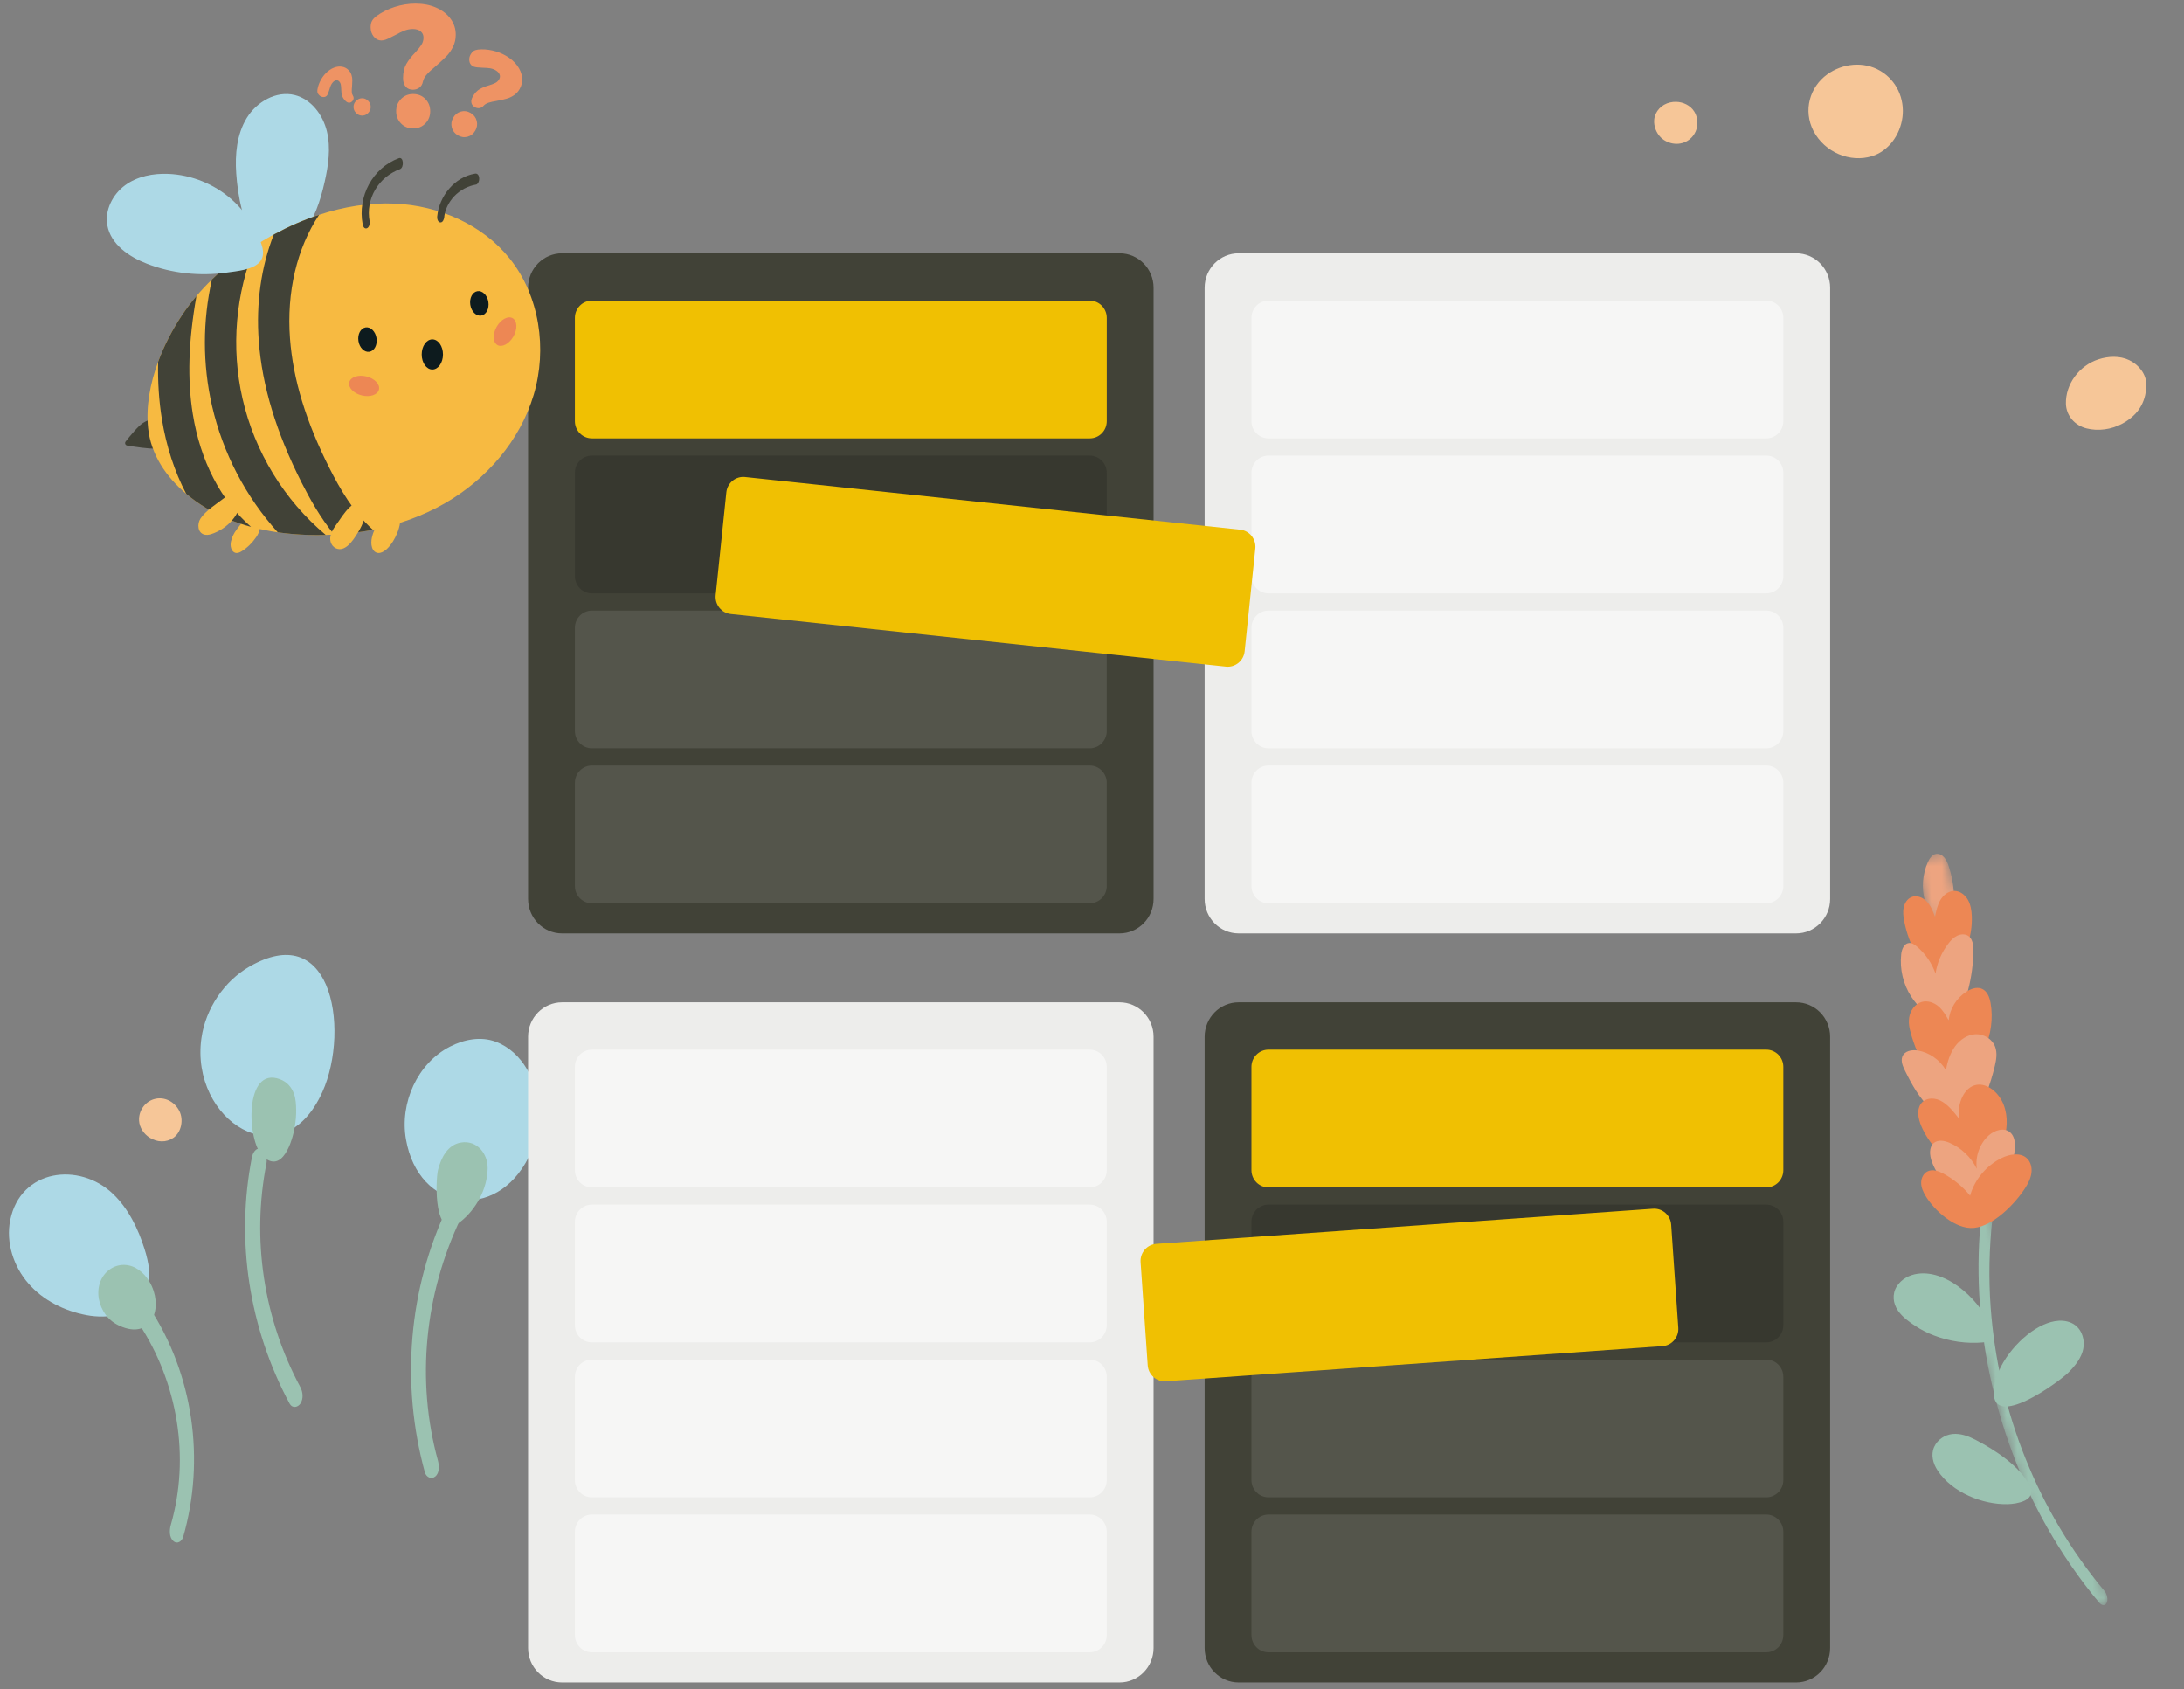 <svg width="203" height="157" viewBox="0 0 203 157" fill="none" xmlns="http://www.w3.org/2000/svg">
<rect x="0" y="0" width="203" height="157" fill="#808080" stroke="none"/>
<path fill-rule="evenodd" clip-rule="evenodd" d="M30.291 91.49C29.189 88.962 26.9 87.685 23.172 89.834C20.866 91.164 19.113 93.707 18.722 96.48C17.649 104.094 26.239 109.72 29.966 101.477C31.283 98.564 31.504 94.27 30.291 91.49Z" fill="#ADD9E6"/>
<path fill-rule="evenodd" clip-rule="evenodd" d="M27.913 128.899C24.489 122.518 23.386 115.151 24.764 108.13C24.846 107.714 24.763 106.974 24.275 106.783C23.768 106.586 23.484 107.191 23.414 107.548C21.891 115.299 23.148 123.411 26.922 130.447C27.155 130.881 27.663 130.811 27.913 130.447C28.224 129.996 28.158 129.356 27.913 128.899Z" fill="#9BC2B1"/>
<path fill-rule="evenodd" clip-rule="evenodd" d="M27.332 101.673C27.104 101.031 26.686 100.543 26.026 100.294C22.686 99.038 22.933 106.035 24.418 107.441C26.252 109.178 27.201 105.964 27.399 104.713C27.48 104.202 27.537 103.689 27.528 103.171C27.52 102.681 27.498 102.138 27.332 101.673Z" fill="#9BC2B1"/>
<path fill-rule="evenodd" clip-rule="evenodd" d="M48.973 99.343C48.295 98.196 47.307 97.26 46.068 96.803C44.67 96.286 43.114 96.597 41.82 97.263C38.8 98.816 37.146 102.486 37.731 105.866C38.898 112.609 46.117 113.571 49.134 107.547C50.398 105.023 50.425 101.799 48.973 99.343Z" fill="#ADD9E6"/>
<path fill-rule="evenodd" clip-rule="evenodd" d="M42.591 111.688C42.162 111.332 41.811 111.71 41.634 112.082C37.939 119.808 37.245 128.636 39.49 136.823C39.605 137.241 40.063 137.526 40.448 137.218C40.881 136.87 40.823 136.167 40.699 135.714C38.65 128.241 39.485 120.211 42.842 113.191C43.044 112.768 42.977 112.009 42.591 111.688Z" fill="#9BC2B1"/>
<path fill-rule="evenodd" clip-rule="evenodd" d="M42.847 106.175C41.598 106.382 40.999 107.608 40.718 108.694C40.466 109.671 40.285 115.514 42.791 113.541C44.272 112.375 45.295 110.464 45.326 108.584C45.349 107.218 44.336 105.928 42.847 106.175Z" fill="#9BC2B1"/>
<path fill-rule="evenodd" clip-rule="evenodd" d="M13.571 116.531C13.531 116.386 13.489 116.243 13.444 116.102C12.845 114.184 11.936 112.316 10.498 110.943C7.375 107.964 1.915 108.626 0.951 113.383C0.529 115.463 1.26 117.694 2.643 119.277C4.025 120.86 5.997 121.828 8.036 122.213C10.042 122.591 12.491 122.218 13.467 120.382C14.083 119.223 13.926 117.818 13.571 116.531Z" fill="#ADD9E6"/>
<path fill-rule="evenodd" clip-rule="evenodd" d="M13.845 121.444C13.585 121.048 13.162 121.045 12.902 121.444C12.631 121.858 12.627 122.581 12.902 122.997C16.512 128.47 17.688 135.402 15.878 141.709C15.745 142.171 15.712 142.859 16.117 143.212C16.489 143.537 16.913 143.227 17.03 142.818C19.087 135.651 17.975 127.704 13.845 121.444Z" fill="#9BC2B1"/>
<path fill-rule="evenodd" clip-rule="evenodd" d="M13.905 119.132C13.376 118.229 12.544 117.578 11.566 117.547C10.621 117.517 9.691 118.126 9.32 119.12C8.93 120.166 9.198 121.321 9.818 122.175C10.282 122.815 10.951 123.198 11.648 123.411C14.245 124.205 15.195 121.333 13.905 119.132Z" fill="#9BC2B1"/>
<mask id="mask0_422_3456" style="mask-type:alpha" maskUnits="userSpaceOnUse" x="177" y="79" width="6" height="8">
<path d="M177.793 80.018L180.72 79.107L182.754 85.881L179.828 86.792L177.793 80.018Z" fill="white"/>
</mask>
<g mask="url(#mask0_422_3456)">
<path fill-rule="evenodd" clip-rule="evenodd" d="M178.916 83.744C178.597 82.545 178.694 81.239 179.182 80.141C179.346 79.772 179.601 79.391 179.984 79.346C180.266 79.313 180.551 79.481 180.743 79.715C180.934 79.95 181.048 80.245 181.144 80.538C181.658 82.103 181.773 83.804 181.472 85.399C181.291 86.363 180.931 86.874 180.179 86.055C179.588 85.412 179.145 84.607 178.916 83.744Z" fill="#EDA480"/>
</g>
<path fill-rule="evenodd" clip-rule="evenodd" d="M176.991 85.594C176.911 85.18 176.857 84.751 176.944 84.339C177.03 83.927 177.279 83.532 177.661 83.371C178.148 83.165 178.73 83.395 179.097 83.783C179.465 84.171 179.665 84.689 179.857 85.192C179.965 84.657 180.078 84.111 180.354 83.644C180.631 83.177 181.107 82.797 181.643 82.793C182.164 82.79 182.642 83.149 182.908 83.608C183.173 84.067 183.256 84.612 183.277 85.144C183.346 86.905 182.747 88.584 181.77 90.015C181.402 90.554 180.636 90.921 179.972 90.856C179.235 90.785 178.499 89.373 178.136 88.726C177.592 87.754 177.201 86.692 176.991 85.594Z" fill="#ED8754"/>
<path fill-rule="evenodd" clip-rule="evenodd" d="M177.658 92.636C176.901 91.481 176.563 90.064 176.714 88.68C176.763 88.233 176.964 87.69 177.421 87.635C177.693 87.602 177.941 87.768 178.147 87.939C178.95 88.609 179.562 89.493 179.904 90.476C180.054 89.472 180.47 88.5 181.101 87.683C181.319 87.4 181.571 87.129 181.893 86.967C182.215 86.806 182.62 86.771 182.92 86.954C183.354 87.219 183.422 87.803 183.42 88.309C183.414 89.553 183.248 90.8 182.929 92.012C182.667 93.003 181.981 94.881 180.664 94.91C179.499 94.936 178.215 93.484 177.658 92.636Z" fill="#EDA480"/>
<path fill-rule="evenodd" clip-rule="evenodd" d="M179.428 99.548C178.548 98.741 178.107 97.595 177.742 96.472C177.545 95.863 177.361 95.228 177.451 94.586C177.541 93.944 177.973 93.289 178.629 93.109C179.181 92.957 179.769 93.172 180.183 93.526C180.596 93.88 180.867 94.358 181.131 94.827C181.215 93.776 181.843 92.754 182.776 92.156C183.184 91.894 183.699 91.708 184.147 91.862C184.699 92.052 184.927 92.665 185.024 93.221C185.273 94.637 185.06 96.132 184.47 97.484C184.025 98.504 183.123 100.342 181.803 100.425C180.93 100.479 180.035 100.105 179.428 99.548Z" fill="#ED8754"/>
<path fill-rule="evenodd" clip-rule="evenodd" d="M179.448 103.021C178.403 102.061 177.689 100.77 177.055 99.475C176.858 99.074 176.663 98.607 176.819 98.194C177.022 97.656 177.697 97.533 178.247 97.622C179.307 97.792 180.293 98.478 180.866 99.442C181.014 98.661 181.257 97.886 181.71 97.256C182.163 96.625 182.85 96.152 183.607 96.112C184.365 96.071 185.17 96.531 185.448 97.282C185.66 97.856 185.552 98.494 185.412 99.082C185.016 100.74 184.39 102.472 183.458 103.873C182.623 105.125 180.299 103.802 179.448 103.021Z" fill="#EDA480"/>
<mask id="mask1_422_3456" style="mask-type:alpha" maskUnits="userSpaceOnUse" x="180" y="112" width="17" height="39">
<path d="M180.456 113.486L184.925 112.099L196.051 149.015L191.581 150.401L180.456 113.486Z" fill="white"/>
</mask>
<g mask="url(#mask1_422_3456)">
<path fill-rule="evenodd" clip-rule="evenodd" d="M195.635 147.883C192.541 144.19 190.057 140.003 188.252 135.505C186.461 131.042 185.381 126.282 185.029 121.483C184.829 118.751 184.891 116.001 185.187 113.284C185.224 112.944 185.026 112.426 184.707 112.276C184.358 112.112 184.208 112.446 184.175 112.744C183.633 117.727 183.906 122.814 184.942 127.728C185.991 132.699 187.769 137.514 190.267 141.921C191.669 144.393 193.275 146.735 195.093 148.904C195.288 149.136 195.591 149.314 195.792 148.991C195.975 148.696 195.845 148.134 195.635 147.883Z" fill="#9BC2B1"/>
</g>
<path fill-rule="evenodd" clip-rule="evenodd" d="M185.106 123.532C184.315 121.13 181.166 117.981 178.264 118.366C177.467 118.471 176.732 118.868 176.303 119.547C175.845 120.27 175.959 121.149 176.42 121.806C176.838 122.404 177.451 122.848 178.066 123.246C178.6 123.593 179.173 123.884 179.777 124.111C181.215 124.653 182.77 124.89 184.339 124.749C184.36 124.748 184.38 124.742 184.401 124.738C185.199 124.614 185.298 124.114 185.106 123.532Z" fill="#9BC2B1"/>
<path fill-rule="evenodd" clip-rule="evenodd" d="M192.514 122.929C191.548 122.507 190.457 122.818 189.573 123.286C187.611 124.327 185.448 126.903 185.319 129.252C185.111 133.013 191.407 128.409 192.287 127.519C192.804 126.996 193.286 126.411 193.535 125.715C193.895 124.711 193.584 123.396 192.514 122.929Z" fill="#9BC2B1"/>
<path fill-rule="evenodd" clip-rule="evenodd" d="M188.674 138.131C187.847 136.276 185.279 134.653 183.618 133.799C182.953 133.456 182.235 133.188 181.485 133.263C180.768 133.334 180.082 133.785 179.777 134.465C179.446 135.203 179.674 136.007 180.099 136.654C181.441 138.699 184.3 139.84 186.615 139.781C187.425 139.761 189.237 139.484 188.71 138.216C188.699 138.188 188.686 138.159 188.674 138.131Z" fill="#9BC2B1"/>
<path fill-rule="evenodd" clip-rule="evenodd" d="M178.703 104.918C178.383 104.254 178.147 103.44 178.413 102.809C178.724 102.07 179.618 101.925 180.317 102.26C181.016 102.595 181.563 103.281 182.082 103.944C181.911 102.533 182.562 100.999 183.736 100.811C184.727 100.653 185.787 101.525 186.229 102.644C186.671 103.762 186.578 105.04 186.195 106.097C185.865 107.01 185.302 108.043 184.655 108.676C184.093 109.225 183.172 108.861 182.479 108.578C180.929 107.944 179.524 106.62 178.703 104.918Z" fill="#ED8754"/>
<path fill-rule="evenodd" clip-rule="evenodd" d="M179.568 107.972C179.349 107.378 179.273 106.601 179.756 106.211C180.154 105.888 180.74 106 181.211 106.202C182.295 106.667 183.21 107.54 183.743 108.617C183.579 107.474 184.013 106.264 184.856 105.511C185.411 105.015 186.306 104.742 186.86 105.247C187.25 105.601 187.314 106.199 187.278 106.731C187.17 108.321 186.351 109.817 185.148 110.799C184.61 111.238 183.991 111.719 183.297 111.494C182.549 111.253 181.81 110.833 181.209 110.317C180.484 109.692 179.905 108.882 179.568 107.972Z" fill="#EDA480"/>
<path fill-rule="evenodd" clip-rule="evenodd" d="M178.967 111.115C178.752 110.75 178.571 110.348 178.569 109.922C178.566 109.496 178.776 109.042 179.169 108.852C179.642 108.622 180.198 108.827 180.651 109.072C181.6 109.586 182.442 110.283 183.118 111.112C183.535 109.622 184.631 108.313 186.043 107.618C186.79 107.251 187.77 107.082 188.375 107.62C188.755 107.957 188.887 108.507 188.818 109.012C188.749 109.518 188.504 109.988 188.225 110.423C187.311 111.847 185.306 113.93 183.48 114.109C181.732 114.28 179.752 112.45 178.967 111.115Z" fill="#ED8754"/>
<path fill-rule="evenodd" clip-rule="evenodd" d="M173.994 14.515C175.546 14.037 176.622 12.53 176.832 10.89C177.052 9.17 176.275 7.472 174.78 6.588C173.204 5.657 171.247 5.9 169.841 6.911C168.213 8.083 167.575 10.269 168.566 12.185C169.618 14.169 171.968 15.138 173.994 14.515Z" fill="#F6C698"/>
<path fill-rule="evenodd" clip-rule="evenodd" d="M14.303 102.147C13.462 102.4 12.877 103.234 12.925 104.137C12.959 104.798 13.386 105.401 13.924 105.732C14.61 106.154 15.441 106.201 16.12 105.735C16.864 105.212 17.08 104.066 16.676 103.255C16.23 102.361 15.251 101.861 14.303 102.147Z" fill="#F6C698"/>
<path fill-rule="evenodd" clip-rule="evenodd" d="M157.25 12.76C157.853 12.116 157.948 11.098 157.46 10.339C157.103 9.785 156.435 9.479 155.806 9.464C155.004 9.445 154.26 9.825 153.902 10.572C153.516 11.401 153.897 12.503 154.647 13.001C155.475 13.549 156.57 13.487 157.25 12.76Z" fill="#F6C698"/>
<path fill-rule="evenodd" clip-rule="evenodd" d="M192.023 37.521C192.053 38.643 192.858 39.538 193.935 39.81C195.03 40.087 196.27 39.918 197.293 39.355C197.905 39.017 198.466 38.567 198.854 37.983C199.28 37.341 199.464 36.646 199.492 35.909C199.499 35.863 199.502 35.816 199.502 35.77C199.504 34.757 198.781 33.884 197.905 33.467C197.034 33.051 195.986 33.09 195.051 33.391C193.266 33.966 191.976 35.702 192.023 37.521Z" fill="#F6C698"/>
<path d="M166.944 23.538H115.133C113.386 23.538 111.969 24.971 111.969 26.738V83.543C111.969 85.31 113.386 86.743 115.133 86.743H166.944C168.692 86.743 170.109 85.31 170.109 83.543V26.738C170.109 24.971 168.692 23.538 166.944 23.538Z" fill="#EDEDEB"/>
<path opacity="0.5" d="M164.176 27.938H117.902C117.028 27.938 116.32 28.655 116.32 29.538V39.139C116.32 40.023 117.028 40.739 117.902 40.739H164.176C165.05 40.739 165.758 40.023 165.758 39.139V29.538C165.758 28.655 165.05 27.938 164.176 27.938Z" fill="white"/>
<path opacity="0.5" d="M164.176 56.741H117.902C117.028 56.741 116.32 57.457 116.32 58.341V67.942C116.32 68.825 117.028 69.542 117.902 69.542H164.176C165.05 69.542 165.758 68.825 165.758 67.942V58.341C165.758 57.457 165.05 56.741 164.176 56.741Z" fill="white"/>
<path opacity="0.5" d="M164.176 42.34H117.902C117.028 42.34 116.32 43.056 116.32 43.94V53.54C116.32 54.424 117.028 55.141 117.902 55.141H164.176C165.05 55.141 165.758 54.424 165.758 53.54V43.94C165.758 43.056 165.05 42.34 164.176 42.34Z" fill="white"/>
<path opacity="0.5" d="M164.176 71.142H117.902C117.028 71.142 116.32 71.858 116.32 72.742V82.343C116.32 83.227 117.028 83.943 117.902 83.943H164.176C165.05 83.943 165.758 83.227 165.758 82.343V72.742C165.758 71.858 165.05 71.142 164.176 71.142Z" fill="white"/>
<path d="M104.059 93.144H52.248C50.5 93.144 49.084 94.576 49.084 96.344V153.148C49.084 154.916 50.5 156.349 52.248 156.349H104.059C105.806 156.349 107.223 154.916 107.223 153.148V96.344C107.223 94.576 105.806 93.144 104.059 93.144Z" fill="#EDEDEB"/>
<path opacity="0.5" d="M101.29 97.544H55.016C54.142 97.544 53.434 98.26 53.434 99.144V108.745C53.434 109.629 54.142 110.345 55.016 110.345H101.29C102.164 110.345 102.872 109.629 102.872 108.745V99.144C102.872 98.26 102.164 97.544 101.29 97.544Z" fill="white"/>
<path opacity="0.5" d="M101.29 126.346H55.016C54.142 126.346 53.434 127.063 53.434 127.946V137.547C53.434 138.431 54.142 139.147 55.016 139.147H101.29C102.164 139.147 102.872 138.431 102.872 137.547V127.946C102.872 127.063 102.164 126.346 101.29 126.346Z" fill="white"/>
<path opacity="0.5" d="M101.29 111.945H55.016C54.142 111.945 53.434 112.662 53.434 113.545V123.146C53.434 124.03 54.142 124.746 55.016 124.746H101.29C102.164 124.746 102.872 124.03 102.872 123.146V113.545C102.872 112.662 102.164 111.945 101.29 111.945Z" fill="white"/>
<path opacity="0.5" d="M101.29 140.747H55.016C54.142 140.747 53.434 141.464 53.434 142.348V151.948C53.434 152.832 54.142 153.548 55.016 153.548H101.29C102.164 153.548 102.872 152.832 102.872 151.948V142.348C102.872 141.464 102.164 140.747 101.29 140.747Z" fill="white"/>
<path d="M104.059 23.538H52.248C50.5 23.538 49.084 24.971 49.084 26.738V83.543C49.084 85.31 50.5 86.743 52.248 86.743H104.059C105.806 86.743 107.223 85.31 107.223 83.543V26.738C107.223 24.971 105.806 23.538 104.059 23.538Z" fill="#414237"/>
<path d="M101.29 27.938H55.016C54.142 27.938 53.434 28.655 53.434 29.538V39.139C53.434 40.023 54.142 40.739 55.016 40.739H101.29C102.164 40.739 102.872 40.023 102.872 39.139V29.538C102.872 28.655 102.164 27.938 101.29 27.938Z" fill="#F0C002"/>
<path opacity="0.1" d="M101.29 56.741H55.016C54.142 56.741 53.434 57.457 53.434 58.341V67.942C53.434 68.825 54.142 69.542 55.016 69.542H101.29C102.164 69.542 102.872 68.825 102.872 67.942V58.341C102.872 57.457 102.164 56.741 101.29 56.741Z" fill="white"/>
<path opacity="0.2" d="M101.29 42.34H55.016C54.142 42.34 53.434 43.056 53.434 43.94V53.54C53.434 54.424 54.142 55.141 55.016 55.141H101.29C102.164 55.141 102.872 54.424 102.872 53.54V43.94C102.872 43.056 102.164 42.34 101.29 42.34Z" fill="#0F0F0F"/>
<path d="M115.272 49.221L69.252 44.329C68.383 44.236 67.604 44.874 67.513 45.753L66.521 55.301C66.429 56.18 67.06 56.967 67.929 57.06L113.949 61.952C114.818 62.044 115.597 61.407 115.688 60.528L116.68 50.98C116.772 50.101 116.141 49.313 115.272 49.221Z" fill="#F0C002"/>
<path opacity="0.1" d="M101.29 71.142H55.016C54.142 71.142 53.434 71.858 53.434 72.742V82.343C53.434 83.227 54.142 83.943 55.016 83.943H101.29C102.164 83.943 102.872 83.227 102.872 82.343V72.742C102.872 71.858 102.164 71.142 101.29 71.142Z" fill="white"/>
<path d="M166.944 93.144H115.133C113.385 93.144 111.969 94.576 111.969 96.344V153.148C111.969 154.916 113.385 156.349 115.133 156.349H166.944C168.691 156.349 170.108 154.916 170.108 153.148V96.344C170.108 94.576 168.691 93.144 166.944 93.144Z" fill="#414237"/>
<path d="M164.175 97.544H117.901C117.028 97.544 116.319 98.26 116.319 99.144V108.745C116.319 109.629 117.028 110.345 117.901 110.345H164.175C165.049 110.345 165.757 109.629 165.757 108.745V99.144C165.757 98.26 165.049 97.544 164.175 97.544Z" fill="#F0C002"/>
<path opacity="0.1" d="M164.175 126.346H117.901C117.028 126.346 116.319 127.063 116.319 127.946V137.547C116.319 138.431 117.028 139.147 117.901 139.147H164.175C165.049 139.147 165.757 138.431 165.757 137.547V127.946C165.757 127.063 165.049 126.346 164.175 126.346Z" fill="white"/>
<path opacity="0.2" d="M164.175 111.945H117.901C117.028 111.945 116.319 112.662 116.319 113.545V123.146C116.319 124.03 117.028 124.746 117.901 124.746H164.175C165.049 124.746 165.757 124.03 165.757 123.146V113.545C165.757 112.662 165.049 111.945 164.175 111.945Z" fill="#0F0F0F"/>
<path d="M153.646 112.326L107.484 115.591C106.613 115.653 105.956 116.417 106.017 117.299L106.679 126.876C106.74 127.758 107.496 128.423 108.367 128.361L154.529 125.096C155.4 125.034 156.057 124.27 155.996 123.388L155.334 113.811C155.273 112.929 154.517 112.265 153.646 112.326Z" fill="#F0C002"/>
<path opacity="0.1" d="M164.175 140.747H117.901C117.028 140.747 116.319 141.464 116.319 142.348V151.948C116.319 152.832 117.028 153.548 117.901 153.548H164.175C165.049 153.548 165.757 152.832 165.757 151.948V142.348C165.757 141.464 165.049 140.747 164.175 140.747Z" fill="white"/>
<path fill-rule="evenodd" clip-rule="evenodd" d="M24.131 48.588C23.704 46.792 21.936 49.14 21.664 49.752C21.501 50.117 21.361 50.531 21.482 50.932C21.535 51.11 21.648 51.286 21.825 51.356C22.039 51.441 22.25 51.355 22.435 51.244C22.981 50.917 23.473 50.417 23.831 49.89C24.092 49.506 24.241 49.053 24.131 48.588Z" fill="#F7BA41"/>
<path fill-rule="evenodd" clip-rule="evenodd" d="M37.209 48.163C37.202 47.878 37.133 47.565 36.929 47.398C36.705 47.214 36.417 47.295 36.186 47.452C36.066 47.534 35.953 47.637 35.845 47.751C35.505 48.08 35.206 48.464 34.973 48.906C34.704 49.418 34.453 50.043 34.53 50.646C34.571 50.964 34.716 51.234 34.975 51.345C35.206 51.444 35.468 51.365 35.684 51.227C36.113 50.953 36.483 50.44 36.73 49.951C36.999 49.42 37.223 48.778 37.209 48.163Z" fill="#F7BA41"/>
<path fill-rule="evenodd" clip-rule="evenodd" d="M21.958 16.121C21.835 14.349 22.007 12.483 22.931 10.971C23.854 9.459 25.675 8.411 27.383 8.83C28.915 9.206 30.015 10.663 30.386 12.213C30.758 13.762 30.52 15.393 30.166 16.947C29.775 18.663 29.219 20.394 28.105 21.747C27.107 22.96 24.869 24.585 23.756 22.721C22.619 20.817 22.109 18.311 21.958 16.121Z" fill="#ADD9E6"/>
<path fill-rule="evenodd" clip-rule="evenodd" d="M13.284 39.309C13.904 38.926 14.764 38.604 15.242 39.397C15.371 39.609 15.428 39.858 15.435 40.107C15.445 40.487 15.556 41.019 15.277 41.35C15.071 41.595 14.723 41.645 14.408 41.678C13.882 41.733 12.495 41.518 11.821 41.405C11.649 41.376 11.57 41.172 11.678 41.034C12.066 40.537 12.842 39.582 13.284 39.309Z" fill="#414237"/>
<path fill-rule="evenodd" clip-rule="evenodd" d="M49.604 36.696C48.327 40.971 45.198 44.559 41.36 46.765C39.281 47.959 37.008 48.765 34.66 49.23H34.658C33.473 49.465 32.27 49.612 31.061 49.68C30.802 49.694 30.54 49.705 30.278 49.711C29.723 49.726 29.167 49.726 28.612 49.707C27.681 49.675 26.747 49.6 25.82 49.467H25.818C24.98 49.347 24.148 49.181 23.333 48.96C21.863 48.563 20.449 47.993 19.142 47.202C18.503 46.815 17.884 46.376 17.304 45.886C15.455 44.328 14.023 42.256 13.765 39.775C13.555 37.762 13.958 35.627 14.696 33.63C15.266 32.084 16.037 30.618 16.88 29.348C17.304 28.711 17.765 28.099 18.258 27.516C18.711 26.978 19.192 26.465 19.697 25.975C20.928 24.776 22.298 23.716 23.749 22.793C24.188 22.513 24.635 22.248 25.086 21.994C25.204 21.927 25.325 21.861 25.446 21.796C26.793 21.064 28.207 20.44 29.66 19.962C31.937 19.212 34.315 18.814 36.704 18.922C40.755 19.102 44.822 20.841 47.375 24.027C50.154 27.495 50.878 32.423 49.604 36.696Z" fill="#F7BA41"/>
<path fill-rule="evenodd" clip-rule="evenodd" d="M37.07 14.703C34.629 15.6 33.224 18.264 33.707 20.827C33.742 21.017 33.843 21.289 34.087 21.219C34.305 21.156 34.397 20.789 34.361 20.595C33.961 18.471 35.185 16.451 37.176 15.719C37.574 15.572 37.524 14.536 37.07 14.703Z" fill="#414237"/>
<path fill-rule="evenodd" clip-rule="evenodd" d="M44.537 16.527C44.514 16.309 44.396 16.095 44.157 16.135C42.246 16.454 40.82 18.221 40.635 20.126C40.616 20.317 40.691 20.653 40.928 20.669C41.172 20.687 41.275 20.359 41.293 20.172C41.298 20.123 41.304 20.073 41.309 20.024C41.31 20.02 41.31 20.018 41.311 20.014C41.315 19.99 41.32 19.966 41.325 19.942C41.343 19.845 41.367 19.748 41.393 19.653C41.407 19.605 41.422 19.557 41.438 19.509C41.443 19.494 41.466 19.432 41.469 19.424C41.505 19.332 41.544 19.242 41.587 19.153C41.735 18.843 41.959 18.513 42.219 18.24C42.759 17.671 43.483 17.281 44.263 17.151C44.355 17.135 44.442 16.999 44.476 16.926C44.531 16.807 44.551 16.656 44.537 16.527Z" fill="#414237"/>
<path fill-rule="evenodd" clip-rule="evenodd" d="M34.658 49.23C33.473 49.465 32.269 49.612 31.061 49.68C29.785 48.121 28.82 46.399 28.049 44.876C25.672 40.183 24.364 35.867 24.052 31.684C23.791 28.168 24.277 24.776 25.446 21.796C26.793 21.064 28.207 20.44 29.66 19.962C27.591 23.073 26.631 27.144 26.955 31.464C27.238 35.247 28.442 39.196 30.639 43.535C31.587 45.408 32.858 47.619 34.658 49.23Z" fill="#414237"/>
<path fill-rule="evenodd" clip-rule="evenodd" d="M30.277 49.711C29.722 49.726 29.167 49.726 28.612 49.707C27.68 49.675 26.747 49.6 25.82 49.467H25.818C22.836 46.157 20.709 42.092 19.705 37.705C18.821 33.844 18.832 29.817 19.697 25.975C20.927 24.776 22.297 23.716 23.749 22.793C21.888 27.277 21.458 32.298 22.541 37.043C23.672 41.989 26.412 46.477 30.277 49.711Z" fill="#414237"/>
<path fill-rule="evenodd" clip-rule="evenodd" d="M23.333 48.96C21.863 48.563 20.449 47.993 19.142 47.202C18.503 46.815 17.884 46.376 17.304 45.886C16.223 43.816 15.455 41.478 15.048 38.954C14.775 37.264 14.657 35.503 14.696 33.63C15.266 32.084 16.038 30.618 16.88 29.348C17.304 28.711 17.765 28.099 18.258 27.516C17.507 31.745 17.404 35.27 17.921 38.481C18.624 42.839 20.537 46.533 23.333 48.96Z" fill="#414237"/>
<path fill-rule="evenodd" clip-rule="evenodd" d="M21.518 18.522C19.899 17.096 17.792 16.247 15.647 16.157C14.231 16.098 12.756 16.383 11.611 17.229C10.466 18.074 9.72 19.549 9.981 20.958C10.305 22.715 11.992 23.863 13.642 24.503C15.994 25.413 18.577 25.689 21.069 25.331C21.976 25.201 23.529 25.089 24.169 24.319C24.797 23.564 24.231 22.442 23.878 21.687C23.316 20.484 22.511 19.396 21.518 18.522Z" fill="#ADD9E6"/>
<path fill-rule="evenodd" clip-rule="evenodd" d="M34.997 31.426C35.093 32.052 34.795 32.618 34.331 32.691C33.867 32.764 33.413 32.316 33.317 31.691C33.221 31.065 33.519 30.499 33.983 30.426C34.447 30.353 34.901 30.801 34.997 31.426Z" fill="#0D1B1E"/>
<path fill-rule="evenodd" clip-rule="evenodd" d="M45.393 28.062C45.489 28.687 45.191 29.254 44.727 29.327C44.263 29.4 43.809 28.952 43.713 28.326C43.617 27.7 43.915 27.134 44.379 27.061C44.843 26.988 45.297 27.436 45.393 28.062Z" fill="#0D1B1E"/>
<path fill-rule="evenodd" clip-rule="evenodd" d="M35.225 36.201C35.11 36.688 34.397 36.933 33.634 36.748C32.87 36.563 32.346 36.017 32.461 35.53C32.577 35.042 33.29 34.797 34.053 34.982C34.816 35.168 35.341 35.713 35.225 36.201Z" fill="#ED8754"/>
<path fill-rule="evenodd" clip-rule="evenodd" d="M47.653 29.573C48.082 29.824 48.112 30.584 47.719 31.272C47.327 31.959 46.661 32.314 46.231 32.063C45.802 31.812 45.772 31.052 46.164 30.364C46.557 29.677 47.223 29.322 47.653 29.573Z" fill="#ED8754"/>
<path d="M40.185 34.339C40.731 34.339 41.174 33.712 41.174 32.939C41.174 32.166 40.731 31.539 40.185 31.539C39.639 31.539 39.196 32.166 39.196 32.939C39.196 33.712 39.639 34.339 40.185 34.339Z" fill="#0D1B1E"/>
<path fill-rule="evenodd" clip-rule="evenodd" d="M21.999 46.244C21.686 45.859 21.189 46.007 20.853 46.269C20.178 46.792 19.082 47.477 18.622 48.211C18.321 48.689 18.364 49.514 18.996 49.679C19.371 49.778 19.821 49.581 20.159 49.422C20.884 49.08 21.531 48.528 21.949 47.834C22.23 47.367 22.377 46.707 21.999 46.244Z" fill="#F7BA41"/>
<path fill-rule="evenodd" clip-rule="evenodd" d="M33.753 47.147C33.074 45.876 31.771 48.026 31.402 48.546C31.026 49.074 30.528 49.703 30.746 50.4C30.909 50.919 31.462 51.176 31.956 50.947C32.441 50.722 32.796 50.226 33.081 49.787C33.444 49.227 33.852 48.533 33.902 47.851C33.92 47.609 33.863 47.353 33.753 47.147Z" fill="#F7BA41"/>
<path d="M38.38 8.337C38.613 8.337 38.816 8.27 38.988 8.137C39.16 8.004 39.268 7.816 39.313 7.572C39.368 7.339 39.493 7.114 39.688 6.898C39.882 6.682 40.162 6.424 40.529 6.125C40.917 5.781 41.233 5.487 41.478 5.243C41.722 4.999 41.93 4.705 42.102 4.361C42.274 4.018 42.36 3.641 42.36 3.23C42.36 2.676 42.199 2.18 41.877 1.742C41.555 1.304 41.111 0.96 40.545 0.71C39.979 0.461 39.335 0.336 38.613 0.336C37.969 0.336 37.328 0.439 36.69 0.644C36.052 0.849 35.483 1.135 34.983 1.5C34.794 1.645 34.658 1.794 34.575 1.95C34.492 2.105 34.45 2.299 34.45 2.532C34.45 2.875 34.547 3.167 34.742 3.405C34.936 3.643 35.172 3.763 35.449 3.763C35.682 3.763 35.988 3.657 36.365 3.447L36.765 3.247C37.076 3.07 37.356 2.934 37.606 2.839C37.856 2.745 38.108 2.698 38.364 2.698C38.675 2.698 38.919 2.77 39.096 2.914C39.274 3.058 39.363 3.252 39.363 3.496C39.363 3.74 39.299 3.962 39.171 4.162C39.044 4.361 38.852 4.6 38.597 4.877C38.242 5.243 37.964 5.601 37.764 5.95C37.564 6.299 37.464 6.734 37.464 7.256C37.464 7.599 37.545 7.865 37.706 8.054C37.867 8.243 38.092 8.337 38.38 8.337ZM38.397 11.937C38.856 11.937 39.236 11.783 39.536 11.475C39.837 11.167 39.987 10.788 39.987 10.337C39.987 9.886 39.837 9.507 39.536 9.199C39.236 8.891 38.856 8.737 38.397 8.737C37.949 8.737 37.575 8.891 37.274 9.199C36.974 9.507 36.823 9.886 36.823 10.337C36.823 10.788 36.974 11.167 37.274 11.475C37.575 11.783 37.949 11.937 38.397 11.937Z" fill="#EE9364"/>
<path d="M44.125 9.953C44.266 10.036 44.412 10.067 44.562 10.047C44.713 10.027 44.843 9.951 44.955 9.819C45.069 9.698 45.222 9.606 45.415 9.544C45.608 9.481 45.867 9.424 46.193 9.372C46.547 9.302 46.84 9.235 47.073 9.174C47.306 9.113 47.533 9.008 47.757 8.861C47.98 8.713 48.163 8.515 48.304 8.266C48.496 7.93 48.571 7.572 48.527 7.193C48.483 6.813 48.333 6.448 48.076 6.096C47.819 5.744 47.472 5.441 47.035 5.185C46.644 4.957 46.22 4.793 45.762 4.691C45.304 4.589 44.86 4.561 44.431 4.606C44.267 4.627 44.132 4.669 44.028 4.734C43.924 4.798 43.832 4.901 43.751 5.043C43.632 5.251 43.59 5.462 43.626 5.675C43.661 5.888 43.763 6.044 43.931 6.142C44.072 6.225 44.294 6.269 44.595 6.275L44.907 6.296C45.157 6.298 45.373 6.315 45.557 6.346C45.742 6.378 45.911 6.438 46.066 6.529C46.254 6.639 46.377 6.769 46.435 6.919C46.493 7.07 46.48 7.219 46.395 7.366C46.311 7.514 46.195 7.626 46.049 7.702C45.902 7.778 45.704 7.855 45.453 7.932C45.111 8.028 44.819 8.147 44.577 8.288C44.335 8.429 44.124 8.657 43.944 8.973C43.825 9.182 43.781 9.372 43.814 9.543C43.846 9.714 43.95 9.851 44.125 9.953ZM42.553 12.573C42.851 12.747 43.154 12.791 43.464 12.705C43.773 12.619 44.011 12.43 44.179 12.137C44.346 11.844 44.389 11.541 44.308 11.227C44.227 10.913 44.037 10.669 43.739 10.495C43.448 10.325 43.148 10.283 42.838 10.369C42.529 10.455 42.291 10.644 42.123 10.937C41.956 11.23 41.913 11.533 41.994 11.847C42.075 12.161 42.261 12.403 42.553 12.573Z" fill="#EE9364"/>
<path d="M32.734 9.418C32.809 9.343 32.852 9.256 32.865 9.159C32.878 9.061 32.853 8.966 32.79 8.874C32.735 8.782 32.704 8.67 32.698 8.539C32.691 8.408 32.7 8.236 32.722 8.022C32.737 7.788 32.746 7.593 32.747 7.436C32.748 7.28 32.721 7.12 32.668 6.955C32.615 6.79 32.523 6.642 32.394 6.512C32.22 6.335 32.013 6.229 31.772 6.194C31.532 6.158 31.283 6.191 31.024 6.294C30.765 6.397 30.521 6.565 30.291 6.797C30.087 7.004 29.915 7.243 29.776 7.514C29.638 7.785 29.547 8.058 29.503 8.336C29.488 8.442 29.492 8.534 29.514 8.61C29.537 8.686 29.584 8.761 29.657 8.835C29.766 8.945 29.888 9.006 30.025 9.019C30.162 9.033 30.274 8.995 30.363 8.905C30.437 8.83 30.501 8.699 30.555 8.51L30.619 8.318C30.662 8.161 30.709 8.028 30.759 7.918C30.808 7.807 30.874 7.711 30.955 7.629C31.054 7.529 31.154 7.473 31.256 7.462C31.358 7.45 31.448 7.484 31.524 7.561C31.601 7.639 31.65 7.73 31.673 7.835C31.695 7.939 31.709 8.077 31.715 8.247C31.717 8.478 31.741 8.681 31.787 8.856C31.834 9.032 31.939 9.203 32.103 9.368C32.211 9.478 32.32 9.537 32.431 9.545C32.541 9.553 32.642 9.511 32.734 9.418ZM34.215 10.505C34.378 10.341 34.458 10.151 34.457 9.935C34.456 9.718 34.376 9.531 34.218 9.371C34.061 9.212 33.875 9.131 33.661 9.13C33.447 9.129 33.259 9.21 33.097 9.374C32.938 9.534 32.86 9.723 32.861 9.939C32.863 10.155 32.942 10.343 33.1 10.503C33.257 10.662 33.443 10.742 33.657 10.744C33.871 10.745 34.057 10.666 34.215 10.505Z" fill="#EE9364"/>
</svg>
